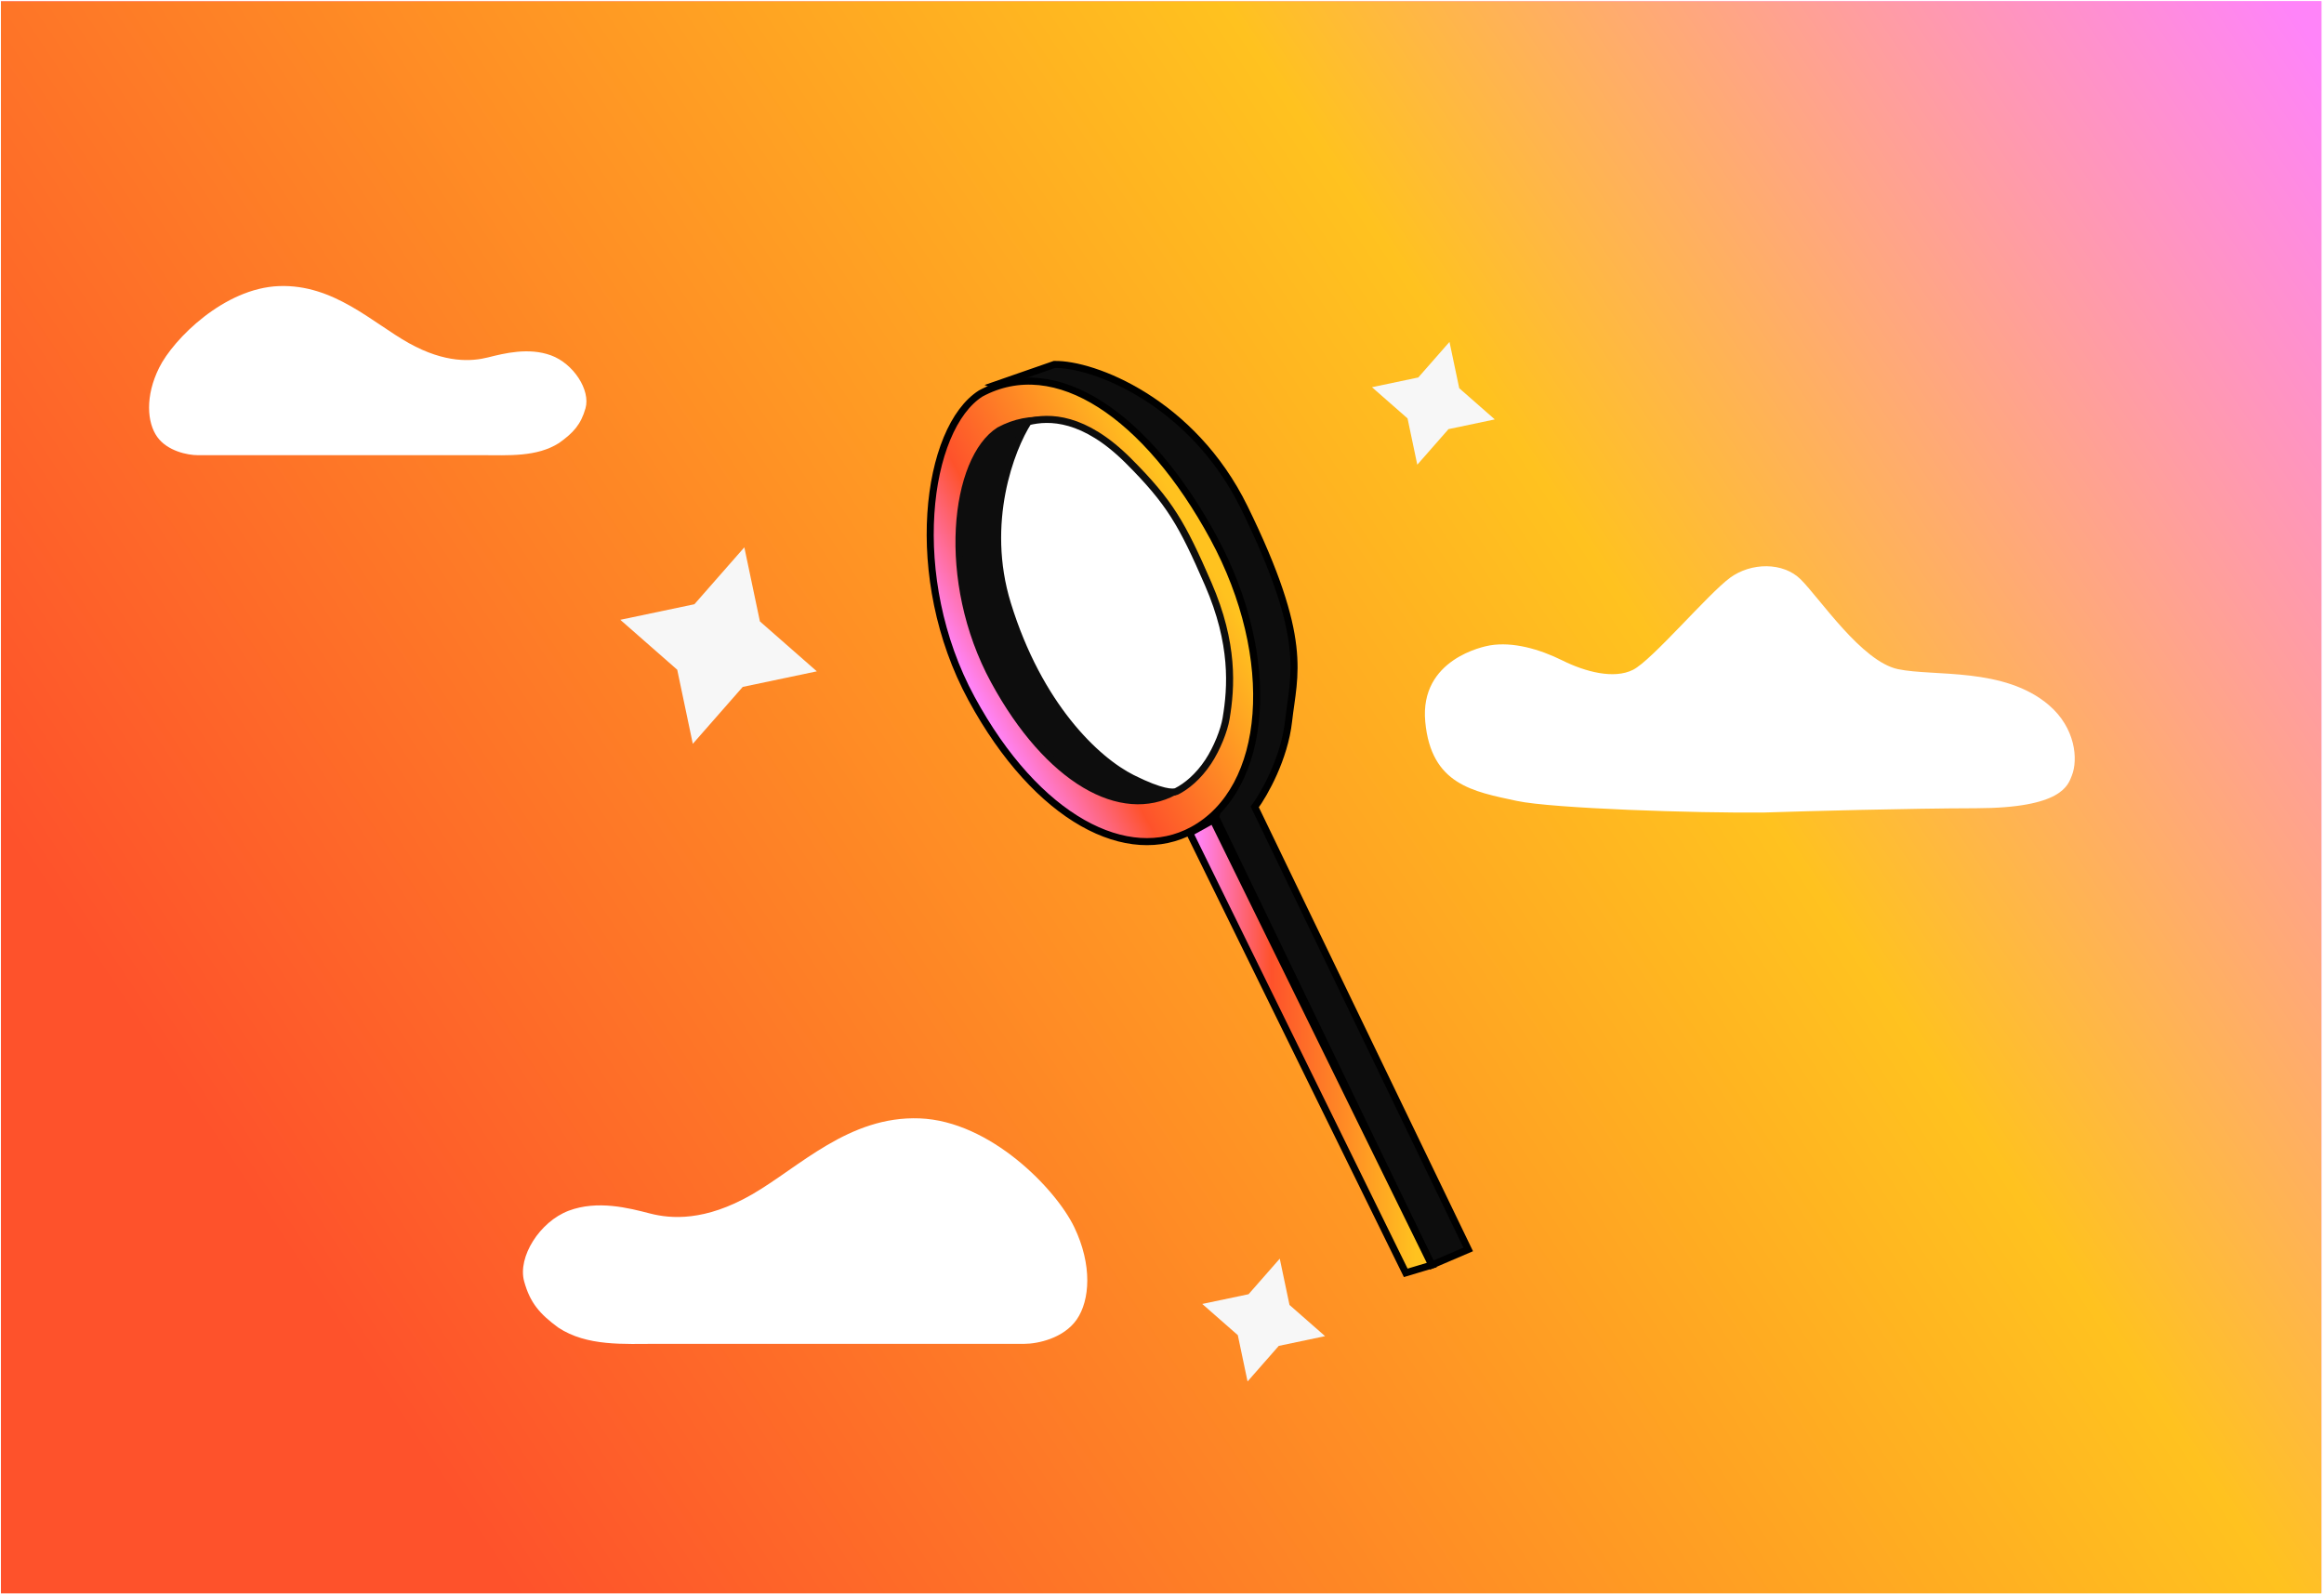 <svg width="876" height="601" viewBox="0 0 876 601" fill="none" xmlns="http://www.w3.org/2000/svg">
<g clip-path="url(#clip0_6326_7353)">
<rect x="0.352" y="0.466" width="874.667" height="600" fill="#FF84F9"/>
<rect x="875.02" y="0.466" width="799.98" height="874.67" transform="rotate(90 875.02 0.466)" fill="url(#paint0_linear_6326_7353)"/>
<path d="M397.406 137.405L374.837 145.255L386.612 150.161L412.125 159.973L453.338 201.186L469.038 258.099L458.244 308.143L539.688 476.919L553.426 471.032L472.963 304.218C476.561 299.312 484.149 285.967 485.719 271.837C487.682 254.174 493.569 241.419 469.038 191.374C449.413 151.339 412.125 137.078 397.406 137.405Z" fill="#0D0D0D" stroke="black" stroke-width="2.659"/>
<path d="M369.63 148.363C364.559 151.603 360.213 157.471 356.954 165.313C353.694 173.155 351.567 182.869 350.875 193.621C349.492 215.13 353.866 240.635 366.193 263.354C378.571 286.164 393.38 301.913 408.114 310.266C422.829 318.609 437.39 319.55 449.537 312.958C463.771 305.235 471.95 289.182 473.443 269.159C474.933 249.153 469.717 225.372 457.362 202.604C444.968 179.763 430.091 162.275 414.756 152.486C399.471 142.73 383.847 140.671 369.63 148.363Z" fill="#FF84F9"/>
<path d="M369.63 148.363C364.559 151.603 360.213 157.471 356.954 165.313C353.694 173.155 351.567 182.869 350.875 193.621C349.492 215.13 353.866 240.635 366.193 263.354C378.571 286.164 393.38 301.913 408.114 310.266C422.829 318.609 437.39 319.55 449.537 312.958C463.771 305.235 471.95 289.182 473.443 269.159C474.933 249.153 469.717 225.372 457.362 202.604C444.968 179.763 430.091 162.275 414.756 152.486C399.471 142.73 383.847 140.671 369.63 148.363Z" fill="url(#paint1_linear_6326_7353)"/>
<path d="M369.63 148.363C364.559 151.603 360.213 157.471 356.954 165.313C353.694 173.155 351.567 182.869 350.875 193.621C349.492 215.13 353.866 240.635 366.193 263.354C378.571 286.164 393.38 301.913 408.114 310.266C422.829 318.609 437.39 319.55 449.537 312.958C463.771 305.235 471.95 289.182 473.443 269.159C474.933 249.153 469.717 225.372 457.362 202.604C444.968 179.763 430.091 162.275 414.756 152.486C399.471 142.73 383.847 140.671 369.63 148.363Z" stroke="black" stroke-width="2.659"/>
<path d="M376.653 162.307C372.504 164.961 368.978 169.728 366.364 176.122C363.749 182.518 362.09 190.445 361.618 199.24C360.675 216.834 364.494 237.745 374.7 256.555C384.958 275.459 397.018 288.689 408.994 295.791C420.947 302.879 432.724 303.828 442.698 298.415C454.412 292.059 461.172 278.834 462.406 262.275C463.639 245.733 459.324 226.053 449.096 207.203C438.828 188.282 426.513 173.814 413.838 165.723C401.214 157.665 388.35 155.983 376.653 162.307Z" fill="#0D0D0D" stroke="#0D0D0D" stroke-width="2.659"/>
<path d="M529.875 479.864L448.431 314.032L457.262 309.126L539.688 476.921L529.875 479.864Z" fill="#FF84F9"/>
<path d="M529.875 479.864L448.431 314.032L457.262 309.126L539.688 476.921L529.875 479.864Z" fill="url(#paint2_linear_6326_7353)"/>
<path d="M529.875 479.864L448.431 314.032L457.262 309.126L539.688 476.921L529.875 479.864Z" stroke="black" stroke-width="2.659"/>
<path d="M379.742 227.682C370.322 197.067 381.05 169.133 387.592 158.994C395.442 157.031 408.61 156.998 425.32 173.708C441.02 189.408 445.597 197.567 455.41 220.136C465.222 242.705 464.13 259.082 462.167 270.857C461.425 275.313 458.75 282.149 455.41 287.198C451.689 292.823 447.143 296.522 443.523 298.332C442.215 298.986 437.832 298.921 426.842 293.426C413.104 286.557 391.517 265.951 379.742 227.682Z" fill="white" stroke="#0D0D0D" stroke-width="2.659"/>
<path d="M571.787 301.95C585.02 304.793 639.574 306.612 665.211 306.31C681.023 305.793 719.117 304.765 744.993 304.702C777.339 304.623 779.528 295.97 780.957 292.372C783.359 286.323 782.35 274.399 772.266 265.798C755.419 251.428 729.112 255.121 715.448 252.278C701.784 249.436 685.967 225.612 678.762 218.44C672.119 211.829 660.057 212.017 652.164 217.786C643.855 223.859 622.714 248.91 615.535 252.521C608.356 256.133 597.567 253.284 588.931 248.992C580.295 244.7 570.225 241.85 561.603 243.308C559.476 243.668 535.019 248.404 537.233 272.119C539.448 295.835 555.246 298.397 571.787 301.95Z" fill="white"/>
<g filter="url(#filter0_d_6326_7353)">
<path d="M181.673 157.309H138.824H74.552C70.727 157.309 63.075 155.773 59.249 150.397C55.423 145.021 54.658 135.036 60.014 124.283C65.371 113.53 84.499 94.328 105.158 93.56C125.817 92.792 140.355 107.385 154.128 115.066C167.901 122.746 177.848 121.979 183.969 120.443L183.971 120.442C190.092 118.906 199.272 116.602 207.688 119.674C216.105 122.747 222.663 132.732 220.695 139.644C218.947 145.789 216.105 148.861 210.748 152.701C202.332 158.078 191.62 157.309 181.673 157.309Z" fill="white"/>
</g>
<g filter="url(#filter1_d_6326_7353)">
<path d="M247.923 492.331H303.211H386.142C391.079 492.331 400.952 490.283 405.888 483.115C410.825 475.946 411.812 462.633 404.901 448.296C397.99 433.959 373.308 408.356 346.651 407.332C319.994 406.308 301.236 425.766 283.464 436.006C265.693 446.247 252.858 445.224 244.96 443.175L244.957 443.175C237.059 441.127 225.214 438.055 214.355 442.151C203.494 446.248 195.032 459.561 197.571 468.777C199.827 476.97 203.494 481.067 210.405 486.187C221.265 493.356 235.088 492.331 247.923 492.331Z" fill="white"/>
</g>
<path fill-rule="evenodd" clip-rule="evenodd" d="M499.468 503.728L482.013 507.398L470.249 520.806L466.58 503.351L453.171 491.587L470.628 487.918L482.391 474.509L486.06 491.965L499.468 503.728Z" fill="#F7F7F7"/>
<path fill-rule="evenodd" clip-rule="evenodd" d="M563.445 158.116L545.989 161.785L534.226 175.194L530.557 157.738L517.148 145.975L534.604 142.306L546.367 128.897L550.036 146.353L563.445 158.116Z" fill="#F7F7F7"/>
<path fill-rule="evenodd" clip-rule="evenodd" d="M307.892 253.091L279.963 258.962L261.142 280.416L255.272 252.486L233.817 233.665L261.747 227.795L280.568 206.34L286.438 234.27L307.892 253.091Z" fill="#F7F7F7"/>
</g>
<defs>
<filter id="filter0_d_6326_7353" x="-4.562" y="47.075" width="286.359" height="185.315" filterUnits="userSpaceOnUse" color-interpolation-filters="sRGB">
<feFlood flood-opacity="0" result="BackgroundImageFix"/>
<feColorMatrix in="SourceAlpha" type="matrix" values="0 0 0 0 0 0 0 0 0 0 0 0 0 0 0 0 0 0 127 0" result="hardAlpha"/>
<feOffset dy="14.294"/>
<feGaussianBlur stdDeviation="30.375"/>
<feComposite in2="hardAlpha" operator="out"/>
<feColorMatrix type="matrix" values="0 0 0 0 0 0 0 0 0 0 0 0 0 0 0 0 0 0 0.03 0"/>
<feBlend mode="normal" in2="BackgroundImageFix" result="effect1_dropShadow_6326_7353"/>
<feBlend mode="normal" in="SourceGraphic" in2="effect1_dropShadow_6326_7353" result="shape"/>
</filter>
<filter id="filter1_d_6326_7353" x="136.368" y="360.838" width="334.218" height="206.587" filterUnits="userSpaceOnUse" color-interpolation-filters="sRGB">
<feFlood flood-opacity="0" result="BackgroundImageFix"/>
<feColorMatrix in="SourceAlpha" type="matrix" values="0 0 0 0 0 0 0 0 0 0 0 0 0 0 0 0 0 0 127 0" result="hardAlpha"/>
<feOffset dy="14.294"/>
<feGaussianBlur stdDeviation="30.375"/>
<feComposite in2="hardAlpha" operator="out"/>
<feColorMatrix type="matrix" values="0 0 0 0 0 0 0 0 0 0 0 0 0 0 0 0 0 0 0.03 0"/>
<feBlend mode="normal" in2="BackgroundImageFix" result="effect1_dropShadow_6326_7353"/>
<feBlend mode="normal" in="SourceGraphic" in2="effect1_dropShadow_6326_7353" result="shape"/>
</filter>
<linearGradient id="paint0_linear_6326_7353" x1="823.169" y1="0.321" x2="1421.44" y2="897.734" gradientUnits="userSpaceOnUse">
<stop offset="0.037" stop-color="#FF84F9"/>
<stop offset="0.346" stop-color="#FFC21F"/>
<stop offset="0.861" stop-color="#FE522B"/>
</linearGradient>
<linearGradient id="paint1_linear_6326_7353" x1="361.849" y1="258.136" x2="460.083" y2="204.832" gradientUnits="userSpaceOnUse">
<stop offset="0.028" stop-color="#FF84F9"/>
<stop offset="0.337" stop-color="#FE522B"/>
<stop offset="0.933" stop-color="#FFC21F"/>
</linearGradient>
<linearGradient id="paint2_linear_6326_7353" x1="448.431" y1="395.768" x2="539.688" y2="395.768" gradientUnits="userSpaceOnUse">
<stop offset="0.028" stop-color="#FF84F9"/>
<stop offset="0.337" stop-color="#FE522B"/>
<stop offset="0.933" stop-color="#FFC21F"/>
</linearGradient>
<clipPath id="clip0_6326_7353">
<rect width="875" height="600.229" fill="white" transform="translate(0.352 0.466)"/>
</clipPath>
</defs>
</svg>
